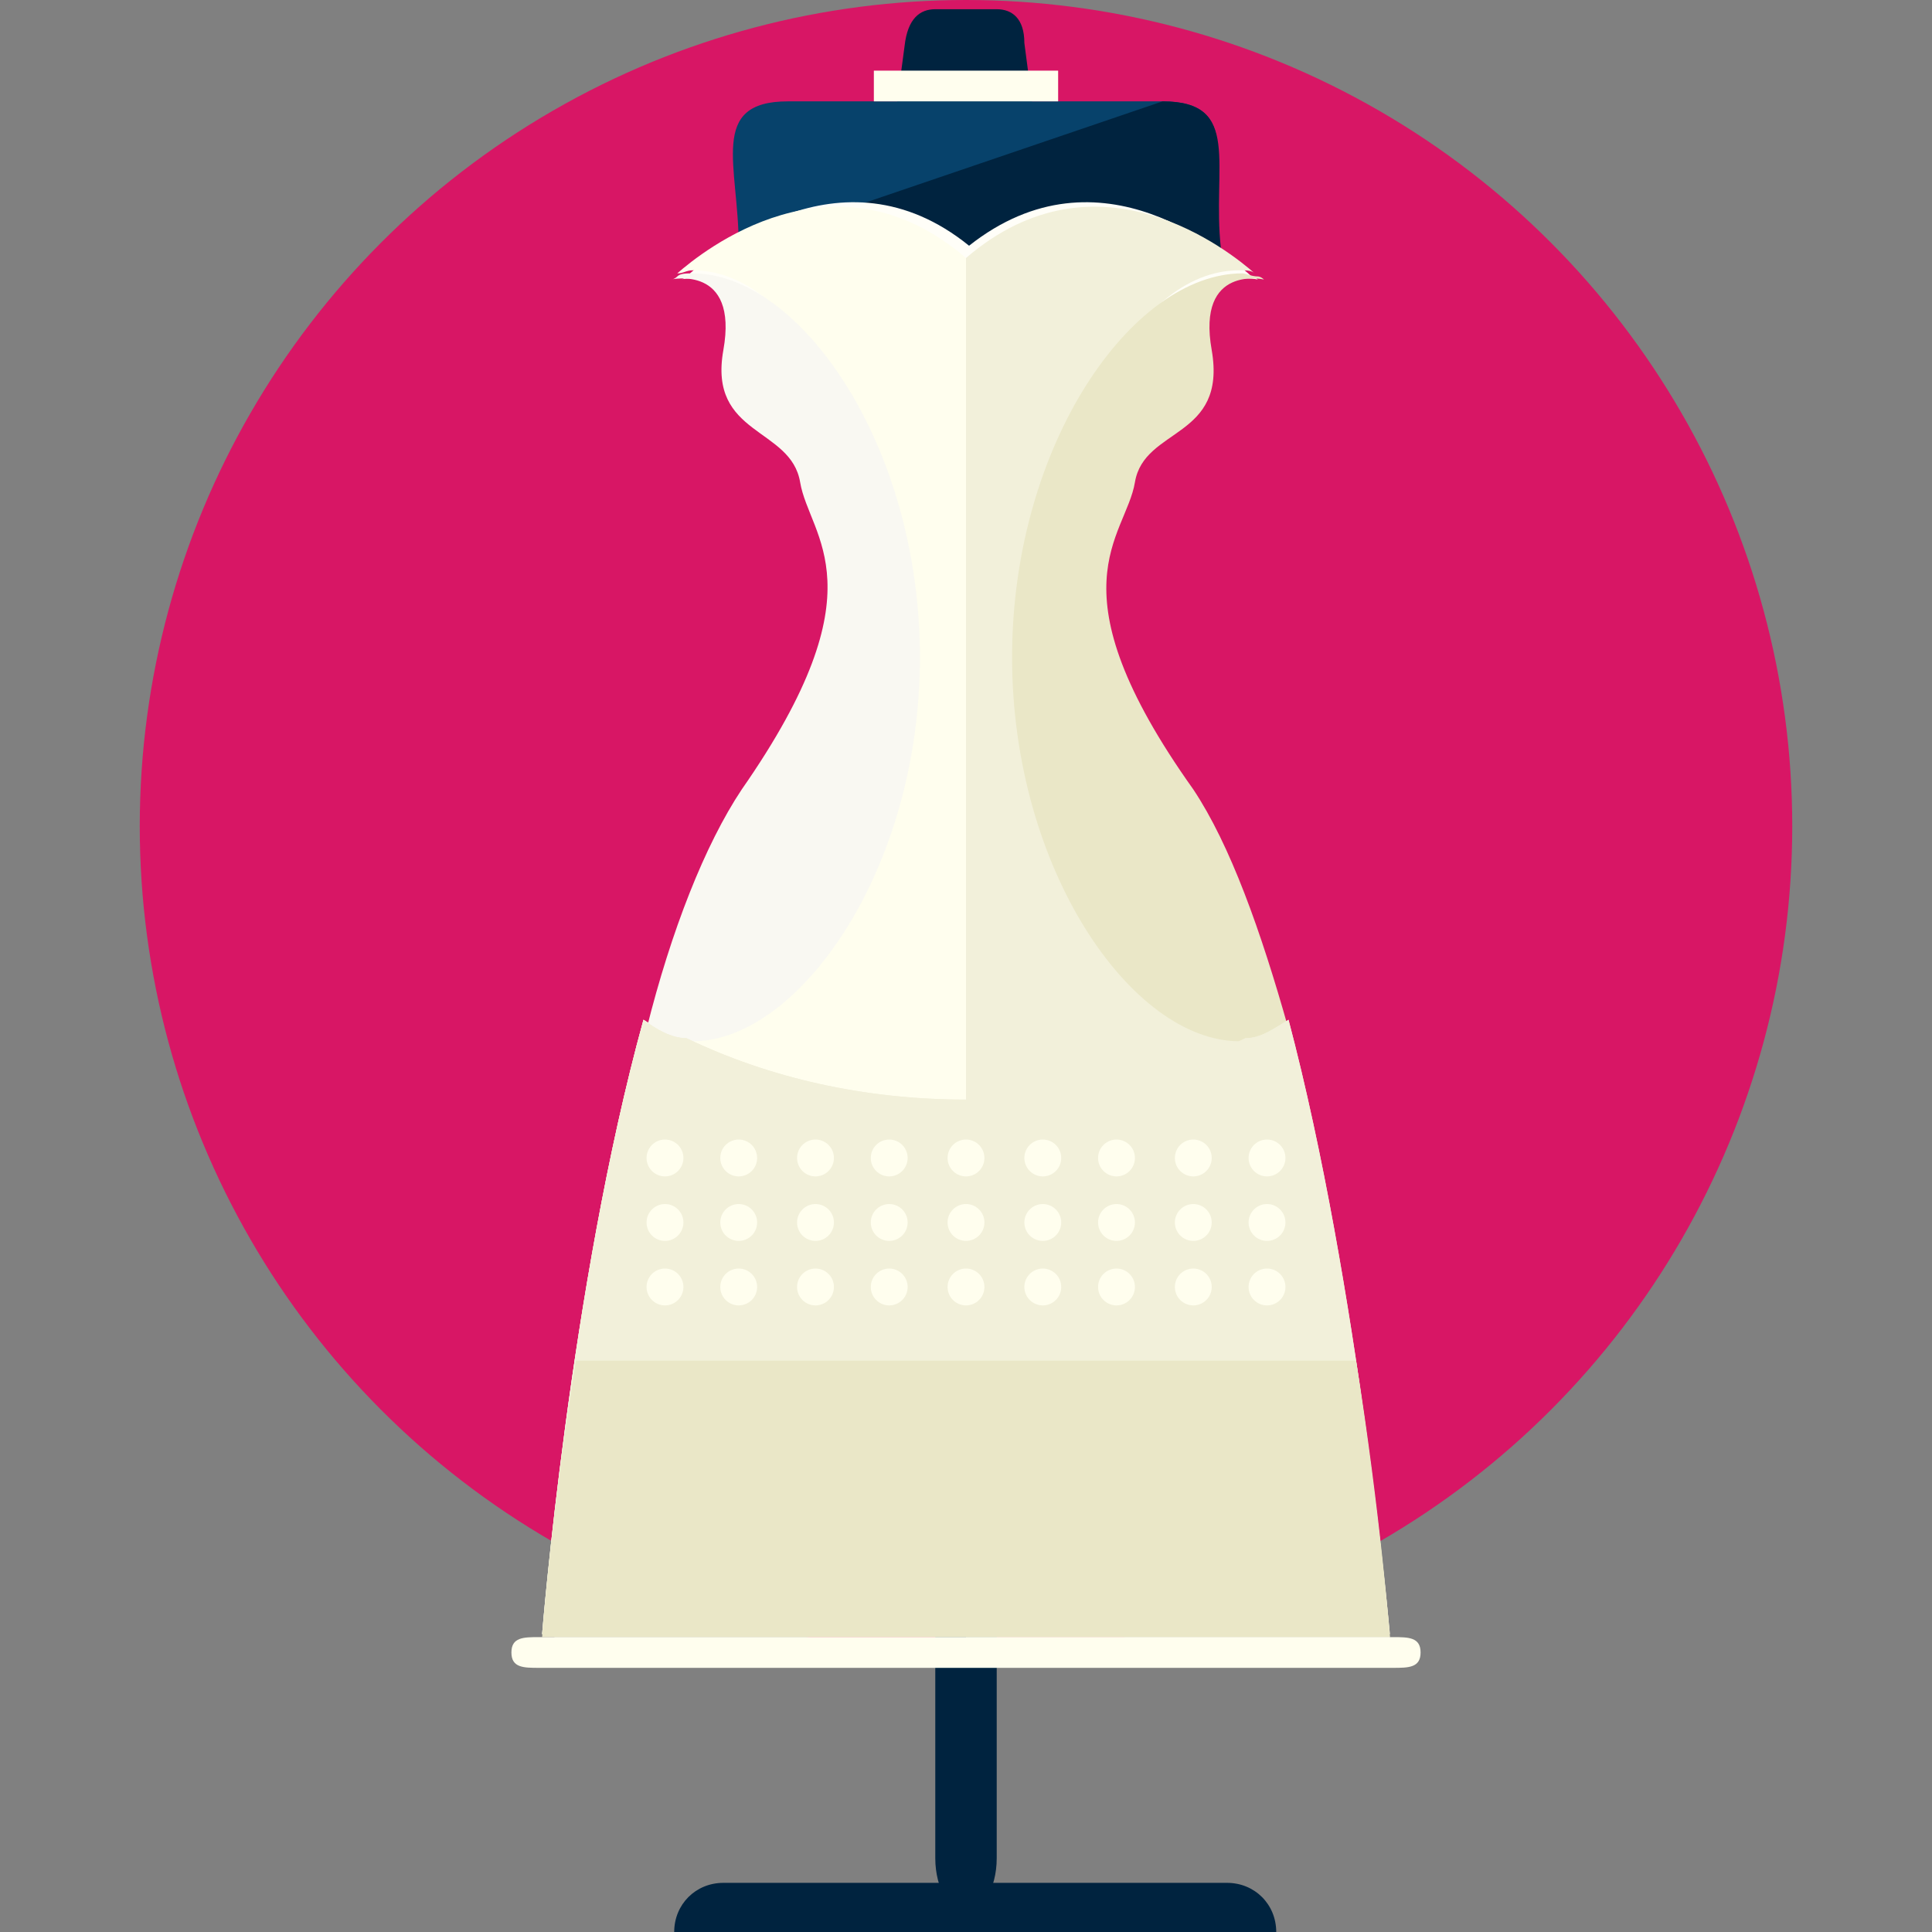 <?xml version="1.0" encoding="iso-8859-1"?>
<!-- Uploaded to: SVG Repo, www.svgrepo.com, Generator: SVG Repo Mixer Tools -->
<svg version="1.1" id="Layer_1" xmlns="http://www.w3.org/2000/svg" xmlns:xlink="http://www.w3.org/1999/xlink" 
	 viewBox="0 0 503.2 503.2" xml:space="preserve">
<rect x="0" y="0" width="503.2" height="503.2" fill="#808080" stroke="none"/>
<circle style="fill:#D81665;" cx="251.6" cy="215.2" r="215.2"/>
<g>
	<path style="fill:#00233F;" d="M274.8,72c0,6.4-11.2,10.4-16,10.4h-15.2c-4,0-16-4-16-10.4l8-60c0.8-7.2,4-9.6,8-9.6h16
		c4,0,7.2,2.4,7.2,8.8L274.8,72z"/>
	<path style="fill:#00233F;" d="M259.6,484c0,8-4,14.4-8,14.4l0,0c-4,0-8-6.4-8-14.4V284c0-8,4-14.4,8-14.4l0,0c4,0,8,6.4,8,14.4
		V484z"/>
	<path style="fill:#00233F;" d="M175.6,503.2L175.6,503.2c0-7.2,5.6-12.8,12.8-12.8h131.2c7.2,0,12.8,5.6,12.8,12.8l0,0"/>
</g>
<path style="fill:#07426B;" d="M302,204.8c-37.6-52.8-17.6-65.6-15.2-80s24-11.2,20-34.4c-3.2-16,4.8-18.4,9.6-19.2v-8
	c-0.8-20,7.2-36.8-13.6-36.8h-97.6c-20.8,0-12.8,16.8-12.8,37.6v9.6c4,1.6,7.2,6.4,4.8,17.6c-4,22.4,17.6,20,20,34.4
	s21.6,27.2-15.2,80c-5.6,8-11.2,19.2-15.2,32l-9.6,32.8c0,20.8,16.8,36.8,37.6,36.8h80.8c20.8,0,37.6-16,37.6-36.8l-8.8-16.8
	C317.2,232.8,310,216,302,204.8z"/>
<path style="fill:#00233F;" d="M192.4,64v9.6c4,1.6,7.2,6.4,4.8,17.6c-4,22.4,17.6,20,20,34.4s21.6,27.2-15.2,80
	c-5.6,8-11.2,19.2-15.2,32l-9.6,32.8c0,20.8,16.8,36.8,37.6,36.8h80.8c20.8,0,37.6-16,37.6-36.8l-8.8-16.8
	c-5.6-19.2-12.8-36-20.8-47.2c-37.6-52.8-17.6-64.8-15.2-80s24-11.2,20-34.4c-3.2-16,4.8-18.4,9.6-19.2v-8
	c-2.4-21.6,5.6-38.4-15.2-38.4"/>
<path style="fill:#FFFEF8;" d="M334,266.4c-7.2-25.6-15.2-47.2-24.8-61.6C271.6,152,291.6,140,294,125.6s24-11.2,20-34.4
	c-4-22.4,13.6-18.4,13.6-18.4S326.8,72,326,72c-6.4-5.6-39.2-35.2-73.6-8c-33.6-27.2-67.2,2.4-73.6,8c-0.8,0.8-1.6,0.8-1.6,0.8
	s17.6-4,13.6,18.4s17.6,20,20,34.4s21.6,27.2-15.2,80c-9.6,14.4-18.4,36-24.8,60.8c-18.4,69.6-26.4,160-26.4,160h107.2h3.2H362
	C360.4,426.4,352.4,336,334,266.4z"/>
<path style="fill:#FFFEEE;" d="M251.6,67.2c-34.4-29.6-68.8-1.6-75.2,4c1.6,0,2.4-0.8,4-0.8c28,0,50.4,44.8,50.4,100
	s-22.4,100-50.4,100c-4.8,0-8.8-2.4-12.8-4.8c-19.2,69.6-26.4,160-26.4,160h110.4V67.2L251.6,67.2z"/>
<path style="fill:#F2F0DA;" d="M322.8,270.4c-28,0-50.4-44.8-50.4-100s22.4-100,50.4-100c1.6,0,3.2,0,4,0.8
	c-6.4-5.6-40.8-33.6-75.2-4l0,0v359.2H362c0,0-8-90.4-26.4-160C331.6,268,326.8,270.4,322.8,270.4z"/>
<polyline style="fill:#FFFEEE;" points="251.6,66.4 251.6,426.4 251.6,426.4 251.6,66.4 "/>
<path style="fill:#F9F8F2;" d="M239.6,171.2c0-55.2-31.2-100-59.2-100c-1.6,0-3.2,0-4,0.8c-0.8,0.8-1.6,0.8-1.6,0.8
	s17.6-4,13.6,18.4s17.6,20,20,34.4s21.6,27.2-15.2,80c-9.6,14.4-18.4,36.8-24.8,62.4c4,2.4,8.8,3.2,12.8,3.2
	C208.4,270.4,239.6,226.4,239.6,171.2z"/>
<path style="fill:#EAE7C7;" d="M263.6,171.2c0,55.2,31.2,100,59.2,100c4.8,0,8.8-1.6,12.8-3.2c-7.2-25.6-15.2-48-24.8-62.4
	c-37.6-52.8-17.6-65.6-15.2-80s24-11.2,20-34.4c-4-22.4,13.6-18.4,13.6-18.4s-0.8-0.8-1.6-0.8c-1.6,0-3.2-0.8-4-0.8
	C294.8,71.2,263.6,116,263.6,171.2z"/>
<path id="SVGCleanerId_0" style="fill:#F2F0DA;" d="M324.4,270.4c-21.6,10.4-46.4,16-72.8,16s-51.2-5.6-72.8-16c-4,0-8-2.4-11.2-4.8
	c-19.2,69.6-26.4,160-26.4,160h110.4l0,0H362c0,0-8-90.4-26.4-160C331.6,268,328.4,270.4,324.4,270.4z"/>
<g>
	<path id="SVGCleanerId_0_1_" style="fill:#F2F0DA;" d="M324.4,270.4c-21.6,10.4-46.4,16-72.8,16s-51.2-5.6-72.8-16
		c-4,0-8-2.4-11.2-4.8c-19.2,69.6-26.4,160-26.4,160h110.4l0,0H362c0,0-8-90.4-26.4-160C331.6,268,328.4,270.4,324.4,270.4z"/>
</g>
<path style="fill:#EAE7C7;" d="M251.6,354.4L251.6,354.4H150c-6.4,40-8.8,72-8.8,72h110.4l0,0H362c0,0-2.4-32-8.8-72H251.6z"/>
<g>
	<path style="fill:#FFFEEE;" d="M370,430.4c0,4-3.2,4-7.2,4H140.4c-4,0-7.2,0-7.2-4l0,0c0-4,3.2-4,7.2-4h222.4
		C366.8,426.4,370,426.4,370,430.4L370,430.4z"/>
	<circle style="fill:#FFFEEE;" cx="173.2" cy="301.6" r="4.8"/>
	<circle style="fill:#FFFEEE;" cx="192.4" cy="301.6" r="4.8"/>
	<circle style="fill:#FFFEEE;" cx="212.4" cy="301.6" r="4.8"/>
	<circle style="fill:#FFFEEE;" cx="231.6" cy="301.6" r="4.8"/>
	<circle style="fill:#FFFEEE;" cx="251.6" cy="301.6" r="4.8"/>
	<circle style="fill:#FFFEEE;" cx="271.6" cy="301.6" r="4.8"/>
	<circle style="fill:#FFFEEE;" cx="290.8" cy="301.6" r="4.8"/>
	<circle style="fill:#FFFEEE;" cx="310.8" cy="301.6" r="4.8"/>
	<circle style="fill:#FFFEEE;" cx="330" cy="301.6" r="4.8"/>
	<circle style="fill:#FFFEEE;" cx="173.2" cy="318.4" r="4.8"/>
	<circle style="fill:#FFFEEE;" cx="192.4" cy="318.4" r="4.8"/>
	<circle style="fill:#FFFEEE;" cx="212.4" cy="318.4" r="4.8"/>
	<circle style="fill:#FFFEEE;" cx="231.6" cy="318.4" r="4.8"/>
	<circle style="fill:#FFFEEE;" cx="251.6" cy="318.4" r="4.8"/>
	<circle style="fill:#FFFEEE;" cx="271.6" cy="318.4" r="4.8"/>
	<circle style="fill:#FFFEEE;" cx="290.8" cy="318.4" r="4.8"/>
	<circle style="fill:#FFFEEE;" cx="310.8" cy="318.4" r="4.8"/>
	<circle style="fill:#FFFEEE;" cx="330" cy="318.4" r="4.8"/>
	<circle style="fill:#FFFEEE;" cx="173.2" cy="335.2" r="4.8"/>
	<circle style="fill:#FFFEEE;" cx="192.4" cy="335.2" r="4.8"/>
	<circle style="fill:#FFFEEE;" cx="212.4" cy="335.2" r="4.8"/>
	<circle style="fill:#FFFEEE;" cx="231.6" cy="335.2" r="4.8"/>
	<circle style="fill:#FFFEEE;" cx="251.6" cy="335.2" r="4.8"/>
	<circle style="fill:#FFFEEE;" cx="271.6" cy="335.2" r="4.8"/>
	<circle style="fill:#FFFEEE;" cx="290.8" cy="335.2" r="4.8"/>
	<circle style="fill:#FFFEEE;" cx="310.8" cy="335.2" r="4.8"/>
	<circle style="fill:#FFFEEE;" cx="330" cy="335.2" r="4.8"/>
	<rect x="227.6" y="18.4" style="fill:#FFFEEE;" width="48" height="8"/>
</g>
</svg>